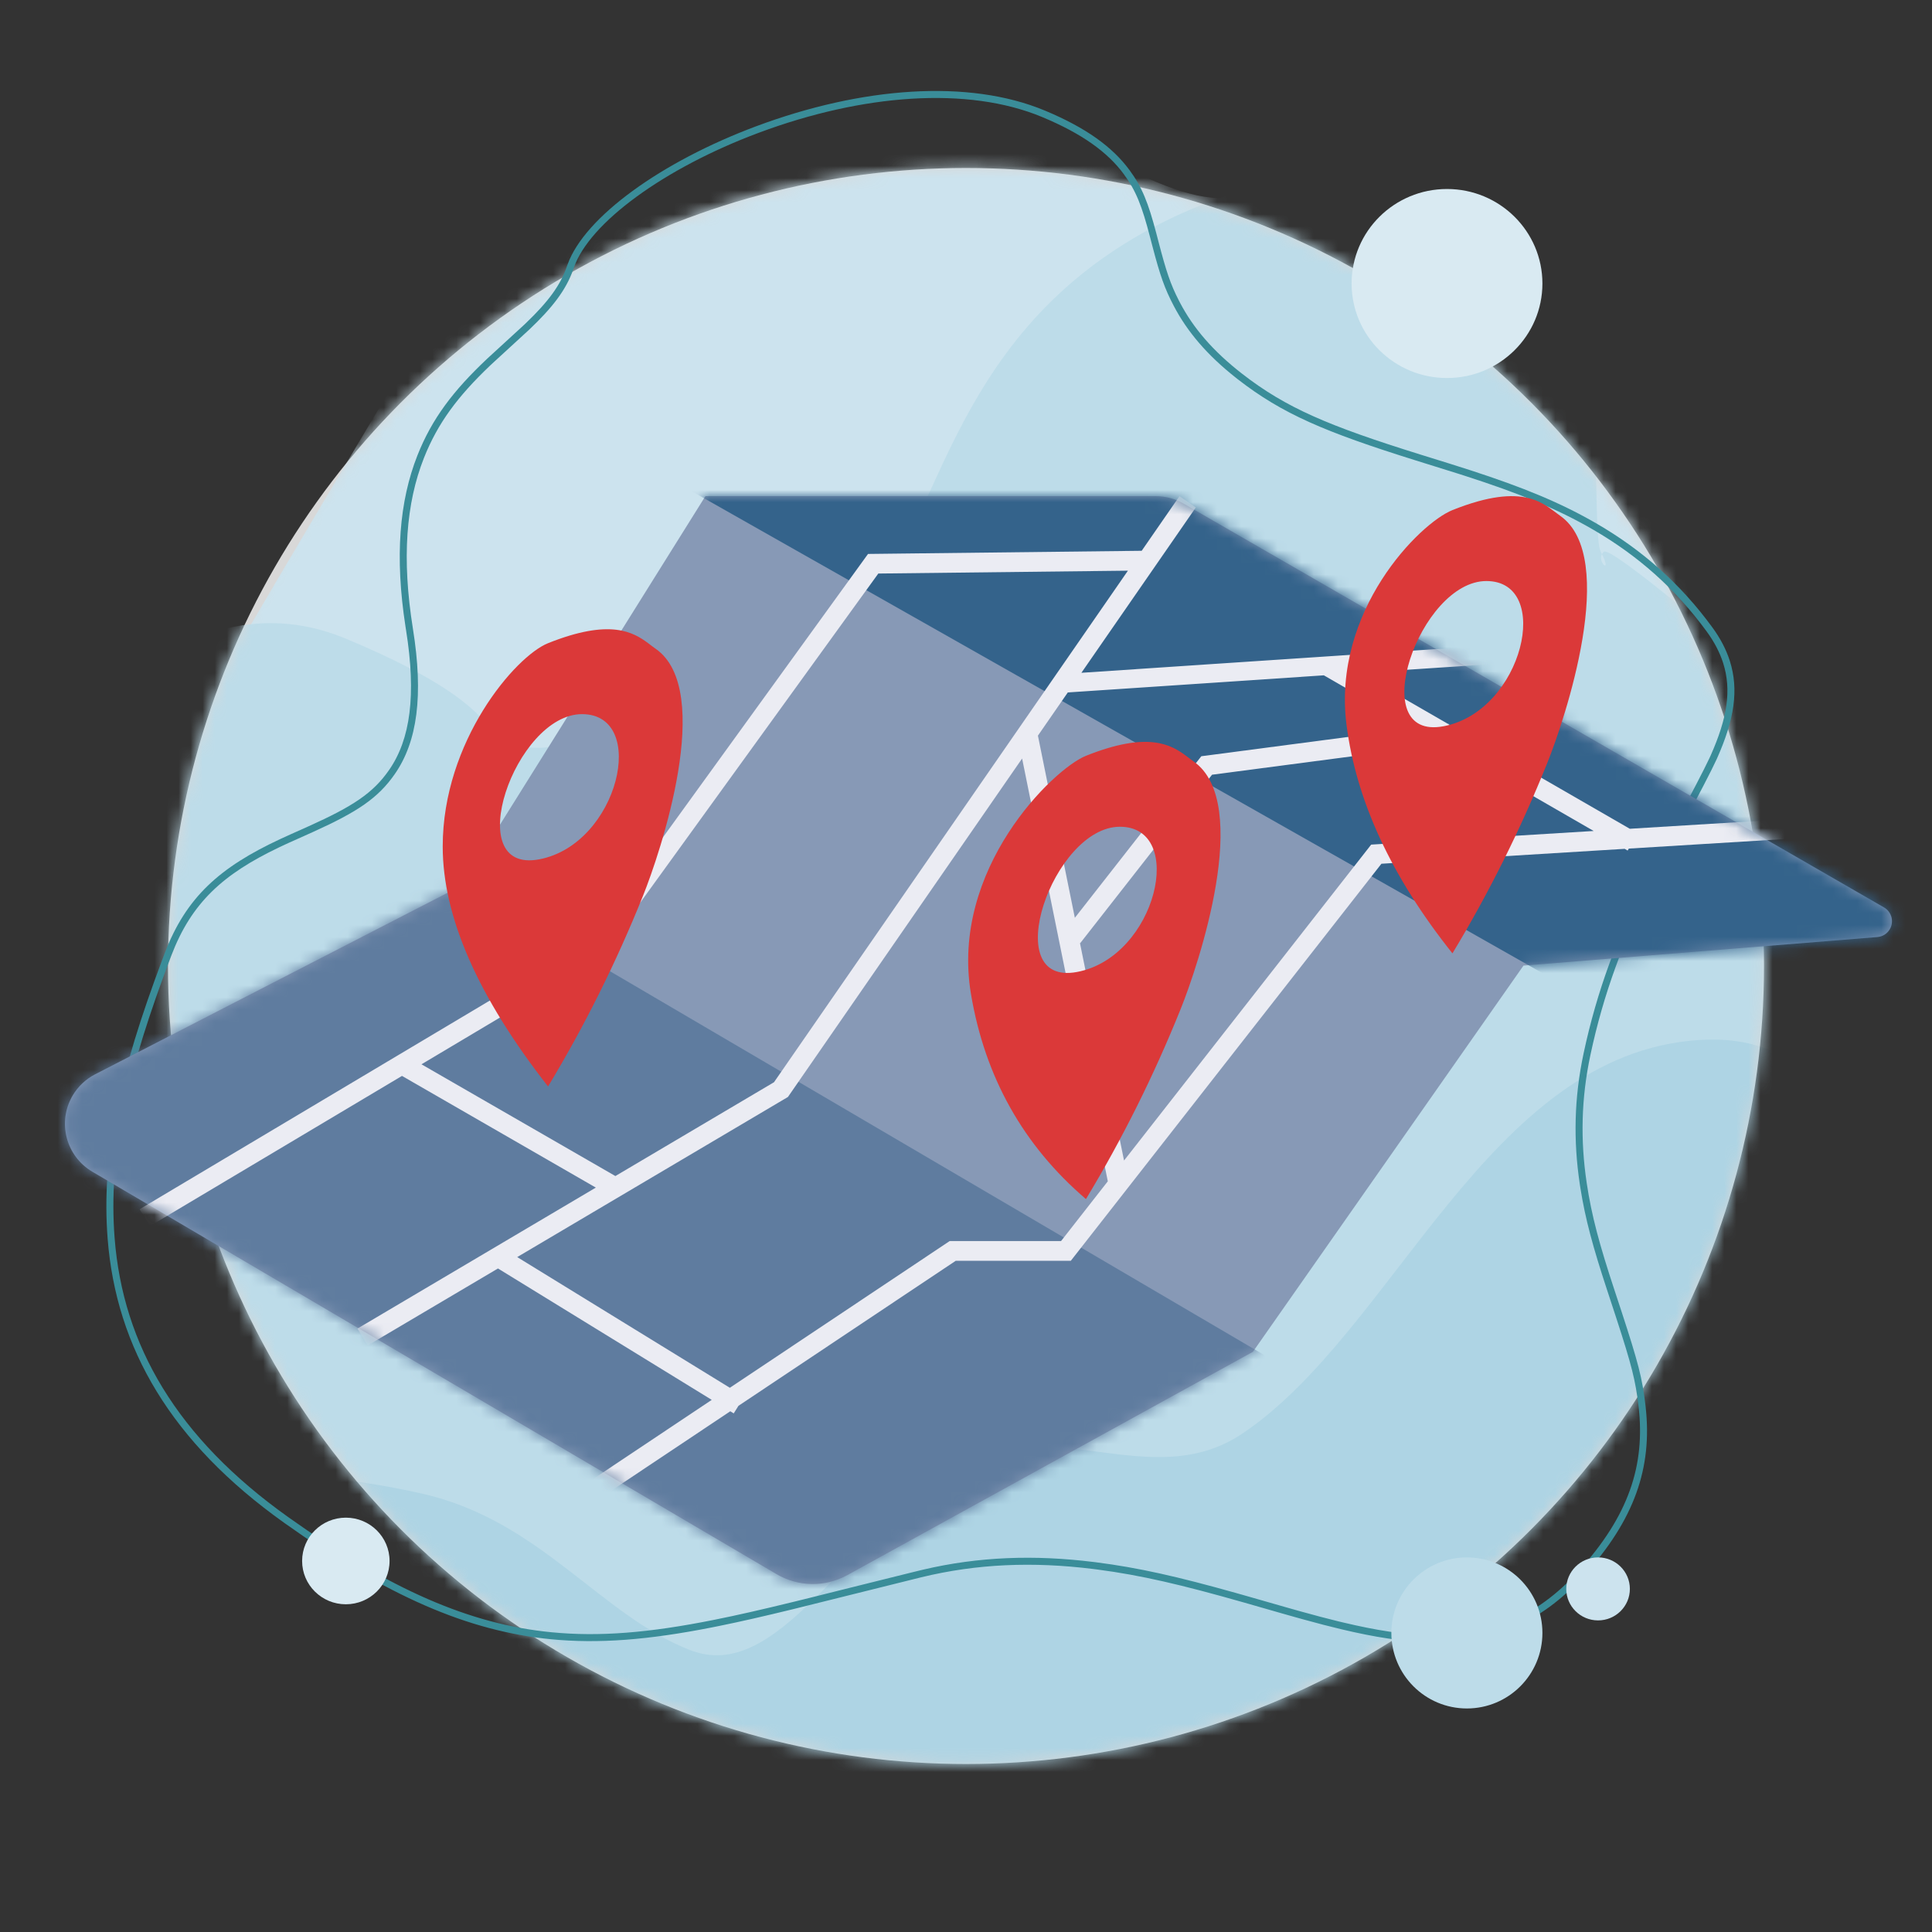 <svg xmlns="http://www.w3.org/2000/svg" xmlns:xlink="http://www.w3.org/1999/xlink" width="160" height="160" viewBox="0 0 160 160">
    <rect x="0" y="0" width="160" height="160" fill="#333333" stroke="none"/>
    <defs>
        <circle id="65ulnpp3da" cx="79.71" cy="72.754" r="66.087"/>
        <path id="ci7mgus3hc" d="M7.588 47.88l30.385-15.647L58.129 0h37.298c.809 0 1.602.212 2.303.616l58.006 33.445c.63.363.846 1.168.483 1.798-.216.376-.603.62-1.035.655l-29.307 2.365-22.406 31.983-33.59 18.495c-1.833 1.009-4.06.977-5.863-.083L7.362 55.95c-2.194-1.29-2.927-4.115-1.636-6.31.441-.75 1.087-1.361 1.862-1.76z"/>
    </defs>
    <g fill="none" fill-rule="evenodd" transform="translate(.29 7.246)">
        <mask id="kujh7p8akb" fill="#fff">
            <use xlink:href="#65ulnpp3da"/>
        </mask>
        <use fill="#D8D8D8" xlink:href="#65ulnpp3da"/>
        <g mask="url(#kujh7p8akb)">
            <g>
                <path fill="#CCE3EE" d="M60.652 26.835c18.33-8.168 32.869-8.765 43.617-1.791 10.748 6.974 16.698 7.57 17.848 1.79C130.805 6.99 139.19-1.847 147.273.32c8.083 2.169 12.733 3.898 13.95 5.187l31.534 31.497-9.097 58.51c-6.262 33.828-10.534 50.743-12.815 50.743-3.42 0-70.625 9.7-75.808 9.7-5.184 0-72.38-10.235-73.934-11.65-1.555-1.414 0-45.722 0-48.794 0-2.048 13.183-24.94 39.549-68.678z" transform="translate(-16.75 -21.596)"/>
                <path fill="#BDDCE9" d="M12.829 87.45C23.844 69.59 34.617 62.861 45.147 67.26c15.796 6.6 9.704 9.019 16.02 9.019 6.316 0 10.653-14.949 20.943-11.923 10.29 3.025 9.32-11.222 19.451-22.97 10.132-11.748 25.928-13.994 37.602-13.994 11.673 0 8.72 30.481 9.865 32.652 1.146 2.17-.58.702.263 0 .563-.469 9.72 7.054 27.47 22.567l-6.469 65.026-99.478 27.36L0 146.926 12.829 87.45z" transform="translate(-16.75 -21.596)"/>
                <path fill="#AED4E4" d="M26.925 135.885c9.966-.015 18.14.708 24.523 2.167 9.78 2.237 14.652 9.997 22.122 12.937 7.327 2.884 12.684-9.05 22.44-15.163 7.345-4.602 15.82 2.265 23.303-2.731 12.657-8.452 20.316-31.48 37.849-32.616 17.533-1.135 13.36 24.64 29.944 28.226 16.584 3.586 16.596 60.695 0 67.883-16.597 7.189-71.217 31.014-92.276 34.66-21.059 3.647-84.007-29.964-80.177-43.367 2.553-8.936 6.644-26.268 12.272-51.996z" transform="translate(-16.75 -21.596)"/>
            </g>
        </g>
        <path fill="#3A8D99" fill-rule="nonzero" d="M86.02 2.447c3.296 1.375 5.41 2.9 6.755 4.724 1.02 1.385 1.504 2.634 2.18 5.228l.21.807c.629 2.386.989 3.431 1.761 4.9 1.108 2.108 2.732 4.035 5.124 5.924l.18.142c3.67 2.85 7.193 4.354 14.671 6.696l3.6 1.124.516.165c4.497 1.448 7.662 2.734 10.65 4.472 3.687 2.144 6.767 4.851 9.373 8.408.642.876 1.094 1.746 1.374 2.628.71 2.232.347 4.546-1.035 7.656l-.088.192c-.94 2.015-4.542 8.637-5.075 9.692-2.512 4.972-4.247 9.558-5.36 14.786-.785 3.695-.853 7.21-.318 10.803l.052.338c.407 2.579 1.043 4.904 2.21 8.45l.754 2.295c1.297 3.981 1.597 5.186 1.851 7.33.579 4.883-.81 9.1-5 13.695-3.491 3.83-7.428 5.4-12.349 5.277-2.096-.053-4.373-.405-7.12-1.06l-.38-.09c-.962-.235-1.986-.507-3.187-.84l-1.076-.304-3.143-.9-1.078-.306c-4.82-1.354-8.067-2.095-11.602-2.544l-.193-.024c-4.905-.607-9.518-.446-14.116.634l-.822.2c-2.61.641-8.572 2.137-8.655 2.157l-1.2.296c-2.7.66-4.737 1.125-6.655 1.508-5.343 1.069-9.468 1.414-13.46 1.023-6.729-.659-13.328-3.509-21.787-9.533-9.217-6.563-13.69-14.227-14.38-23.117-.538-6.915 1.054-13.828 4.693-23.38 1.67-4.387 4.282-6.751 8.922-8.968l.335-.158.448-.207 2.067-.928c3.633-1.646 5.362-2.785 6.757-4.807 1.84-2.667 2.372-6.458 1.482-12.011-.933-5.818-.567-10.396.913-14.14 1.145-2.895 2.815-5.11 5.448-7.622l.17-.16c.526-.497 2.6-2.372 3.088-2.834 1.939-1.838 3.052-3.281 3.66-4.995l.042-.122c1.26-3.73 7.501-8.278 15.322-11.198C71.137.543 79.853-.126 86.021 2.447zm16.698 123.017l3.023.867 1.23.348.716.199c1.162.32 2.162.58 3.115.806 2.783.662 5.097 1.02 7.24 1.074 5.083.128 9.183-1.508 12.792-5.466 4.255-4.666 5.714-9.007 5.165-13.991l-.018-.163c-.27-2.27-.585-3.498-2.015-7.867l-.54-1.638c-1.257-3.805-1.907-6.192-2.314-8.924-.526-3.527-.46-6.973.312-10.598 1.075-5.053 2.739-9.502 5.137-14.301l.213-.423c.661-1.287 4.283-7.948 5.108-9.77l.027-.06c1.434-3.228 1.817-5.676 1.058-8.068-.3-.944-.782-1.87-1.46-2.795-2.654-3.623-5.795-6.383-9.548-8.566-2.97-1.727-6.1-3.01-10.489-4.434l-1.766-.562-2.394-.744c-7.576-2.364-11.087-3.85-14.724-6.674-2.427-1.885-4.05-3.792-5.146-5.877l-.094-.18c-.714-1.39-1.06-2.448-1.702-4.913l-.17-.655c-.673-2.552-1.178-3.832-2.233-5.262-1.413-1.916-3.611-3.502-6.997-4.915C79.918-.727 71.06-.047 62.346 3.206c-7.89 2.946-14.21 7.523-15.627 11.437l-.042.118c-.546 1.62-1.578 2.993-3.415 4.753l-.136.13c-.469.444-2.454 2.239-3.045 2.793l-.042.04c-2.788 2.63-4.553 4.942-5.759 7.99-1.498 3.788-1.883 8.388-.989 14.177l.042.268c.87 5.418.357 9.062-1.387 11.59-1.339 1.942-3.033 3.04-6.697 4.689l-1.521.68c-.302.136-.566.257-.822.376-4.974 2.322-7.78 4.79-9.553 9.446l-.227.598C9.62 81.61 8.09 88.45 8.623 95.324c.704 9.064 5.268 16.883 14.623 23.544 8.536 6.079 15.225 8.968 22.067 9.638 3.98.39 8.08.06 13.33-.972l.63-.126c1.777-.361 3.677-.795 6.117-1.39l10.614-2.64c4.624-1.125 9.259-1.303 14.202-.692l.382.049c3.618.472 6.975 1.262 12.13 2.729z"/>
        <g transform="translate(0 33.843)">
            <mask id="ss49q2bn2d" fill="#fff">
                <use xlink:href="#ci7mgus3hc"/>
            </mask>
            <use fill="#8799B6" xlink:href="#ci7mgus3hc"/>
            <path fill="#5F7C9F" d="M28.842 26.799L111.952 75.555 64.2 102.928 -11.834 51.919z" mask="url(#ss49q2bn2d)"/>
            <path fill="#34638B" d="M112.733 -29.404L196.722 19.413 138.026 45.492 49.621 -4.582z" mask="url(#ss49q2bn2d)"/>
            <path fill="#EBECF3" d="M97.39 0l1.355.932-9.478 13.697 33.445-2.237.126 1.544-10.532.704 7.309 4.215.049-.005.005.037 15.014 8.659 13.542-.829.102 1.63-13.726.84-.097.163-.245-.142-20.146 1.235-25.724 32.882h-9.53L60.867 75.334l-.393.628-.284-.176-11.146 7.44-.921-1.354 10.53-7.03L40.95 63.96 30.16 70.34l-.846-1.402 19.74-11.675-16.053-9.25L12.12 60.456l-.85-1.4 37.016-22.057L71.596 4.786l22.664-.261L97.39 0zM84.357 21.728l-19.394 28.03-22.42 13.259 17.61 10.824 18.204-12.15h9.225l3.872-4.949-7.097-35.014zM93.12 6.172l-20.672.237-23.02 31.817-14.814 8.826 16.059 9.254 13.136-7.769L93.12 6.172zm26.129 14.38l-19.163 2.518-10.918 13.95-.022-.018 3.652 18.019 20.467-26.163 18.427-1.129-12.443-7.177zm-9.906-5.714l-21.202 1.418-2.475 3.577 3.058 15.087 10.474-13.381 17.723-2.33-7.578-4.371z" mask="url(#ss49q2bn2d)"/>
            <path fill="#DB3939" d="M53.416 12.199l.156.118.15.114c.099.075.194.145.288.21 4.925 3.429.377 16.915-1.06 20.484-2.22 5.516-4.839 10.77-7.853 15.763-5.815-7.435-8.723-14.06-8.723-19.876 0-8.723 6.01-15.748 8.723-16.835 5.156-2.064 7.07-.915 8.32.022zm-5.508 5.854c-5.543 0-10.13 13.268-3.546 12.025 6.585-1.243 9.09-12.025 3.546-12.025zM97.962 21.525l.157.119.15.114c.098.074.193.145.287.21 4.925 3.429.378 16.915-1.06 20.484-2.22 5.516-4.838 10.77-7.852 15.762-5.197-4.45-8.372-10.116-9.525-17-1.73-10.324 6.812-18.624 9.525-19.71 5.155-2.064 7.068-.915 8.318.021zm-5.507 5.854c-5.543 0-10.13 13.27-3.546 12.026 6.584-1.243 9.089-12.026 3.546-12.026zM128.907 1.619c4.925 3.428.378 16.914-1.06 20.483-2.22 5.517-4.838 10.771-7.852 15.763-5.052-6.339-7.976-12.65-8.774-18.933-1.197-9.424 6.06-16.691 8.774-17.777 6.033-2.416 7.626-.431 8.912.464zm-6.102 5.411c-5.543 0-10.13 13.269-3.545 12.026 6.584-1.244 9.088-12.026 3.545-12.026z"/>
        </g>
        <g transform="translate(24.73 8.406)">
            <circle cx="96.461" cy="119.581" r="6.255" fill="#BDDCE9"/>
            <ellipse cx="94.815" cy="7.827" fill="#D9EAF2" rx="7.901" ry="7.827"/>
            <ellipse cx="3.621" cy="113.621" fill="#D9EAF2" rx="3.621" ry="3.587"/>
            <ellipse cx="107.325" cy="115.934" fill="#CCE3EE" rx="2.634" ry="2.609"/>
        </g>
    </g>
</svg>
